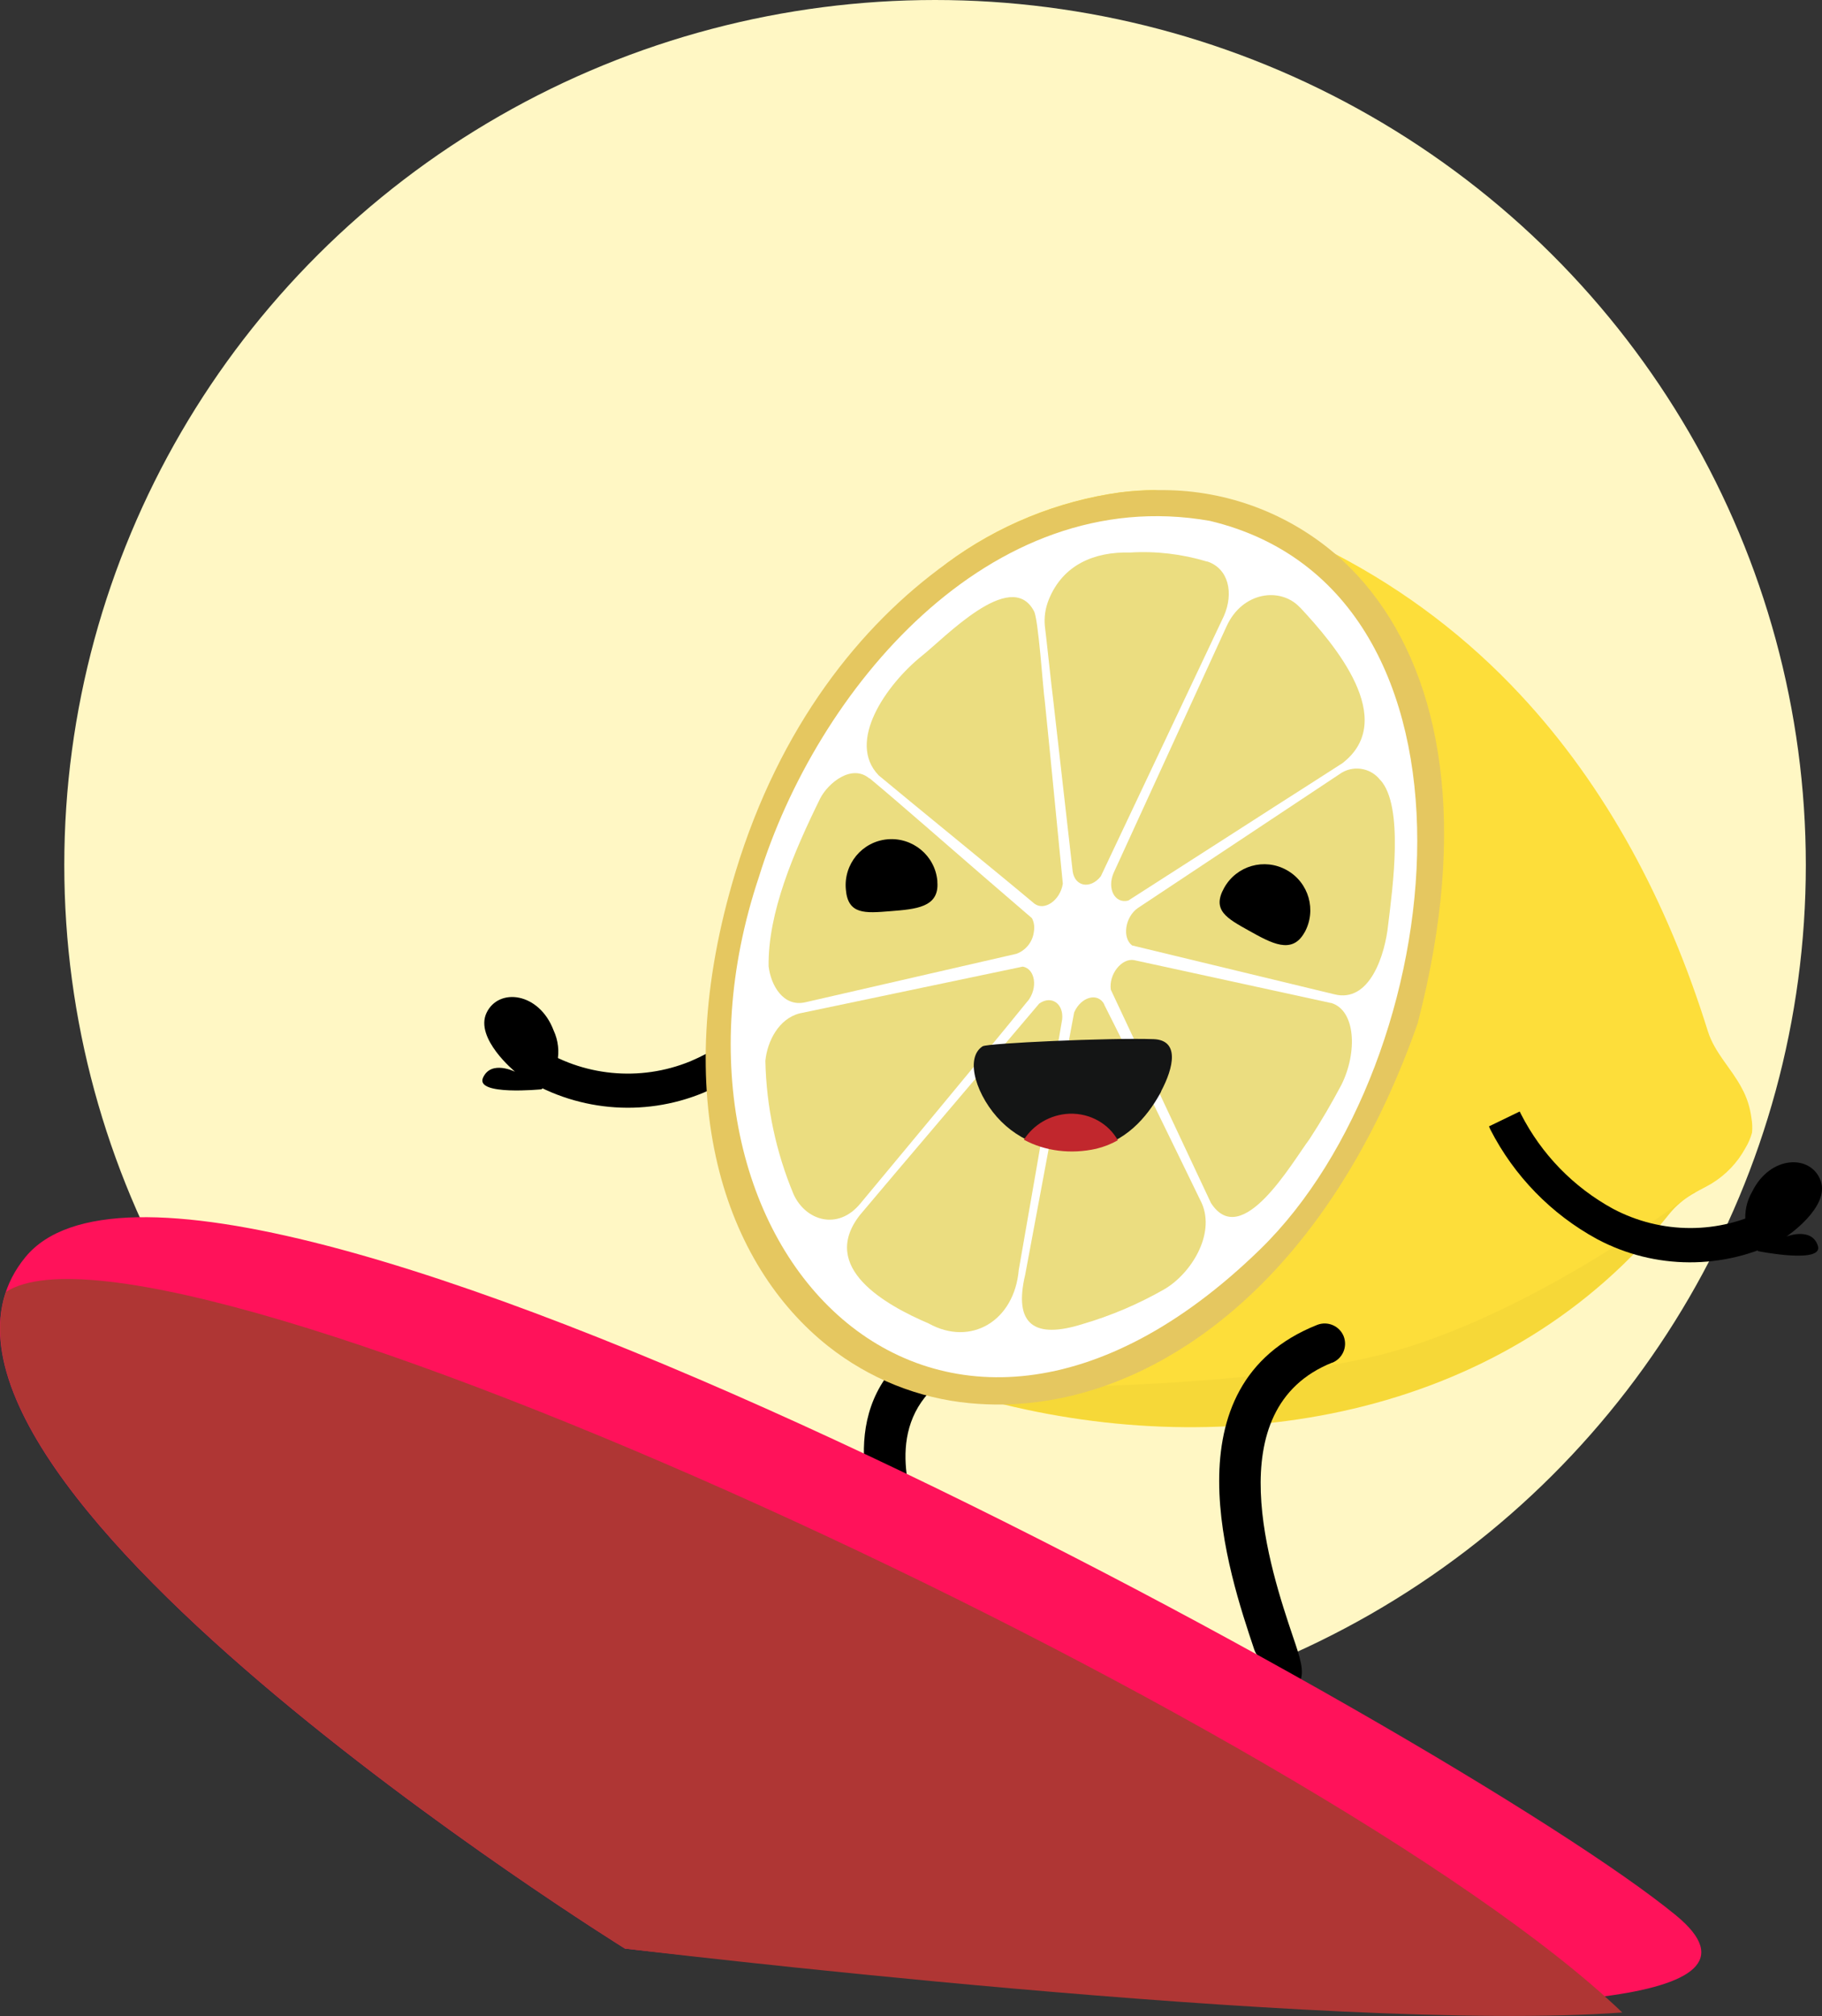 <?xml version="1.0" encoding="UTF-8"?>
<svg id="Ebene_2" data-name="Ebene 2" xmlns="http://www.w3.org/2000/svg" xmlns:xlink="http://www.w3.org/1999/xlink" viewBox="0 0 135.19 149.52">
  <rect x="0" y="0" width="135.19" height="149.52" fill="#333333" stroke="none"/>
  <defs>
    <style>
      .cls-1 {
        fill: #fdde3a;
      }

      .cls-1, .cls-2, .cls-3, .cls-4, .cls-5, .cls-6, .cls-7, .cls-8, .cls-9, .cls-10, .cls-11, .cls-12 {
        stroke-width: 0px;
      }

      .cls-13 {
        clip-path: url(#clippath);
      }

      .cls-2 {
        fill: #ff125a;
      }

      .cls-2, .cls-4, .cls-5, .cls-10, .cls-12 {
        fill-rule: evenodd;
      }

      .cls-3 {
        fill: none;
      }

      .cls-14 {
        opacity: .03;
      }

      .cls-4 {
        fill: #af3634;
      }

      .cls-5 {
        fill: #c1272d;
      }

      .cls-6 {
        fill: #e5c760;
      }

      .cls-15 {
        clip-path: url(#clippath-1);
      }

      .cls-7, .cls-12 {
        fill: #000;
      }

      .cls-8 {
        fill: #fff7c4;
      }

      .cls-9 {
        fill: #ebdd80;
      }

      .cls-10 {
        fill: #141515;
      }

      .cls-11 {
        fill: #fff;
      }
    </style>
    <clipPath id="clippath">
      <rect class="cls-3" x="70.84" y="88.4" width="54.91" height="17.46"/>
    </clipPath>
    <clipPath id="clippath-1">
      <rect class="cls-3" x="70.84" y="88.4" width="54.91" height="17.46"/>
    </clipPath>
  </defs>
  <g id="Ebene_1-2" data-name="Ebene 1">
    <ellipse id="Ellipse_9-2" data-name="Ellipse 9-2" class="cls-8" cx="69.38" cy="64.16" rx="64.61" ry="64.16"/>
    <g>
      <g>
        <path id="Pfad_1026" data-name="Pfad 1026" class="cls-7" d="M58.84,72.22c-.04.06-.08.11-.12.17-1.81,2.81-4.42,5.01-7.49,6.32-3.75,1.54-8.02,1.12-11.39-1.11-.07-.05-.15-.1-.22-.15l-1.36,2.14.27.16c4.06,2.66,9.17,3.15,13.65,1.3,3.56-1.51,6.59-4.06,8.68-7.31l.12-.22-2.15-1.31Z"/>
        <path id="Pfad_1027" data-name="Pfad 1027" class="cls-12" d="M40.18,80.79s-4.94.49-4.34-.86c.6-1.34,2.38-.44,2.38-.44,0,0-3.02-2.48-2.12-4.37.9-1.89,3.91-1.53,4.98,1.31.69,1.49.33,3.26-.9,4.36"/>
        <path id="Pfad_1028" data-name="Pfad 1028" class="cls-7" d="M74.13,100.42c-7.96,2.18-7.32,7.72-6.45,10.89.14.52.29,1,.42,1.39.35,1.1.59,1.83.07,2.56-.47.69-1.42.87-2.11.4-.69-.47-.87-1.42-.4-2.11.01-.02.02-.04.04-.05l.04-.05-.18.06c-.15.1-.3.2-.34.1-.13-.42-.29-.93-.46-1.51-1.15-4.24-2.04-11.7,8.58-14.59.81-.21,1.63.28,1.84,1.09.2.79-.26,1.6-1.04,1.83"/>
      </g>
      <path id="Pfad_1029" data-name="Pfad 1029" class="cls-1" d="M130,84c-.11.41-.28.8-.5,1.16-.59,1.08-1.45,1.98-2.5,2.62-.42.25-.83.44-1.24.68-.08.05-.16.09-.24.14-.6.36-1.13.81-1.58,1.34-12,15.01-32.02,18.48-49.45,14.23-1.18-.29-2.34-.61-3.49-.97l-.14-.05c-3.25-1.01-6.41-2.32-9.43-3.91-6.91-5.83-10.67-17.94-5.55-34.86,3.14-10.42,8.58-17.86,14.37-22.61,3.79-2.81,8.23-4.62,12.9-5.26.84-.1,1.68-.16,2.53-.17,4.22.87,8.31,2.26,12.18,4.14.18.09,1.04.52,1.29.65,5.12,2.67,9.75,6.19,13.68,10.42,6.32,6.78,10.88,15.27,13.89,24.93.51,1.62,1.75,2.76,2.51,4.21.39.7.63,1.47.73,2.27.06.34.07.69.04,1.03"/>
      <g id="Gruppe_814" data-name="Gruppe 814" class="cls-14">
        <g id="Gruppe_813" data-name="Gruppe 813">
          <g class="cls-13">
            <g id="Gruppe_812" data-name="Gruppe 812">
              <g id="Gruppe_811" data-name="Gruppe 811">
                <g class="cls-15">
                  <g id="Gruppe_810" data-name="Gruppe 810">
                    <path id="Pfad_1030" data-name="Pfad 1030" class="cls-7" d="M125.75,88.45c-.08.05-.16.09-.24.14-.6.36-1.13.81-1.58,1.34-12,15.01-32.02,18.48-49.44,14.22-1.18-.29-2.34-.61-3.49-.97l-.14-.05v-.22s21.62.46,32.66-2.72c11.04-3.17,22.22-11.82,22.22-11.82l.03.06Z"/>
                  </g>
                </g>
              </g>
            </g>
          </g>
        </g>
      </g>
      <path id="Pfad_1031" data-name="Pfad 1031" class="cls-6" d="M105.21,75.84c-5.44,15.53-14.74,24.28-24.02,27.21-2.17.69-4.43,1.07-6.71,1.12-.84.01-1.68-.02-2.52-.1-3.83-.36-7.47-1.83-10.49-4.21-7.64-6.04-12.03-18.32-6.88-35.24,3.27-10.74,9.23-18.23,15.65-22.84,3.79-2.8,8.23-4.61,12.9-5.26.84-.1,1.68-.16,2.53-.17.24,0,.48,0,.71,0,4.69.03,9.21,1.73,12.76,4.79.17.14.33.29.49.44.77.72,1.48,1.49,2.13,2.32,5.14,6.54,7.25,17.27,3.44,31.95"/>
      <path id="Pfad_1032" data-name="Pfad 1032" class="cls-11" d="M93.49,92.67c-23.87,23.24-46.36-.24-37.17-27.66,4.23-13.71,17.01-29.26,33.44-26.38,21.79,5.19,18.03,40.13,3.73,54.04"/>
      <path id="Pfad_1033" data-name="Pfad 1033" class="cls-9" d="M98.75,74.38c1.85.53,1.98,3.68.78,6.08-.73,1.37-1.47,2.65-2.37,4.03-1.28,1.7-5.02,8.29-7.31,4.73l-7.43-15.82c-.16-1.13.8-2.36,1.73-2.19,3.91.86,10.66,2.31,14.6,3.18"/>
      <path id="Pfad_1034" data-name="Pfad 1034" class="cls-9" d="M102.42,57.85c1.76,1.94.91,7.99.58,10.73-.22,2.18-1.35,5.85-4.01,5.16l-14.99-3.62c-.75-.57-.52-2.11.42-2.77l14.95-9.92h0c.96-.71,2.31-.52,3.04.42"/>
      <path id="Pfad_1035" data-name="Pfad 1035" class="cls-9" d="M96.46,45.05c2.58,2.76,7.31,8.33,3.15,11.55-1.25.81-3.78,2.42-5.06,3.24h0l-1.54.99h0c-.97.63-8.52,5.46-9.29,5.96-.99.26-1.6-.87-1.09-2.05.55-1.2,8.31-18.14,8.39-18.31,1.17-2.55,4-2.92,5.44-1.37"/>
      <path id="Pfad_1036" data-name="Pfad 1036" class="cls-9" d="M89.57,41.64c1.59.52,1.99,2.34,1.24,4.05-.12.26-9.13,19.3-9.13,19.3-.77.98-1.93.77-2.09-.37l-1.47-12.95h0c-.03-.09-.55-4.99-.59-5.21-.07-.67.03-1.34.28-1.97,1.05-2.62,3.41-3.58,6.03-3.51,1.93-.12,3.87.11,5.72.67"/>
      <path id="Pfad_1037" data-name="Pfad 1037" class="cls-9" d="M76.7,45.3h0c.34.37.71,6.1.82,6.67.38,3.7.97,9.82,1.34,13.57-.19,1.23-1.36,2.05-2.11,1.48-2.57-2.16-9.07-7.44-11.55-9.51-2.42-2.5.58-6.74,3.17-8.84,1.69-1.32,6.6-6.55,8.33-3.38"/>
      <path id="Pfad_1038" data-name="Pfad 1038" class="cls-9" d="M76.32,93.2s.02-.1.03-.15l-.03.15Z"/>
      <path id="Pfad_1039" data-name="Pfad 1039" class="cls-9" d="M81.93,74.51c2.05,4.04,5.29,10.72,7.24,14.73,1.02,2.32-.81,5.26-2.83,6.41-1.9,1.08-3.92,1.94-6.01,2.55-3.51,1.11-5.16.11-4.26-3.67l3.63-19.44c.51-1.17,1.77-1.51,2.24-.59"/>
      <path id="Pfad_1040" data-name="Pfad 1040" class="cls-9" d="M78.81,75.61c-.87,5.16-3.22,18.58-3.22,18.58-.33,3.78-3.55,5.7-6.68,3.97-3.22-1.38-8.15-4.14-5.11-8.04,2.28-2.72,10.88-12.81,13.31-15.69.91-.64,1.83.02,1.7,1.19"/>
      <path id="Pfad_1041" data-name="Pfad 1041" class="cls-9" d="M76.24,74.26c-3.01,3.73-12.41,15.01-12.41,15.01-1.66,2.01-4.06,1.27-4.95-.7-1.31-3.14-2.02-6.49-2.09-9.89.14-1.46,1-3.13,2.54-3.52l16.56-3.47c.93.17,1.14,1.6.36,2.57"/>
      <path id="Pfad_1042" data-name="Pfad 1042" class="cls-9" d="M64.52,57.72c2.09,1.73,6.21,5.35,8.3,7.15l3.75,3.23c.15.29.2.62.15.94-.07.77-.57,1.43-1.3,1.7l-15.64,3.59c-1.68.4-2.59-1.29-2.75-2.66-.06-3.96,1.85-8.43,3.82-12.44.61-1.19,2.36-2.58,3.65-1.5"/>
      <path id="Pfad_1043" data-name="Pfad 1043" class="cls-7" d="M112.75,82.43c.04.06.07.12.1.19,1.52,2.98,3.9,5.43,6.83,7.03,3.58,1.9,7.87,1.91,11.45.01.08-.05.16-.09.24-.12l1.13,2.27-.29.14c-4.3,2.25-9.43,2.23-13.71-.05-3.4-1.85-6.16-4.69-7.92-8.13l-.1-.23,2.27-1.1Z"/>
      <path id="Pfad_1044" data-name="Pfad 1044" class="cls-7" d="M98.85,101.07c.77-.31,1.15-1.18.85-1.96-.31-.77-1.18-1.15-1.96-.85-11.28,4.48-6.57,18.44-4.68,24.07.29.86.87.65.68,1.03-.39.74-.11,1.66.63,2.05.74.39,1.66.11,2.05-.63.01-.02.02-.05.03-.07.36-.73.02-1.76-.52-3.34-1.63-4.85-5.69-16.88,2.92-20.31"/>
      <path id="Pfad_1045" data-name="Pfad 1045" class="cls-12" d="M130.48,92.8s4.87.97,4.4-.42c-.47-1.4-2.33-.67-2.33-.67,0,0,3.25-2.17,2.54-4.14s-3.74-1.91-5.08.81c-.83,1.42-.64,3.21.46,4.43"/>
      <path id="Pfad_1048" data-name="Pfad 1048" class="cls-7" d="M69.55,65.42c.15,1.89-1.62,2.01-3.49,2.16s-3.15.27-3.3-1.62c-.17-1.88,1.21-3.54,3.08-3.71,1.88-.17,3.54,1.21,3.71,3.08,0,.03,0,.06,0,.09"/>
      <path id="Pfad_1049" data-name="Pfad 1049" class="cls-7" d="M96.79,69.16c-.92,1.66-2.46.79-4.11-.13s-2.78-1.52-1.85-3.18c.92-1.65,2.99-2.24,4.64-1.32,1.65.92,2.24,2.99,1.32,4.64"/>
      <path class="cls-10" d="M86.16,80.95c-.77,1.44-2.29,3.59-4.82,4.14-2.62.6-5.25-.11-7.06-1.92-1.78-1.78-2.76-4.67-1.37-5.57.36-.23,9.42-.64,12.68-.53,1.95.07,1.5,2.1.56,3.87h0Z"/>
      <path class="cls-5" d="M82.94,84.57c-.49.28-1.03.49-1.6.63-1.88.42-3.79.18-5.37-.67.7-1.1,1.94-1.87,3.38-1.93,1.55-.05,2.92.76,3.59,1.97h0Z"/>
    </g>
    <g>
      <path id="Pfad_1046" data-name="Pfad 1046" class="cls-2" d="M46.37,144.52S-11.02,108.91,1.89,93.23s106.26,35.51,122.47,48.83c16.2,13.33-77.99,2.46-77.99,2.46"/>
      <path id="Pfad_1047" data-name="Pfad 1047" class="cls-4" d="M46.37,144.52S-5.2,112.51.44,95.82c11.72-7.64,97.69,32.15,119.93,53.44-21.75,1.59-74-4.74-74-4.74"/>
    </g>
  </g>
</svg>